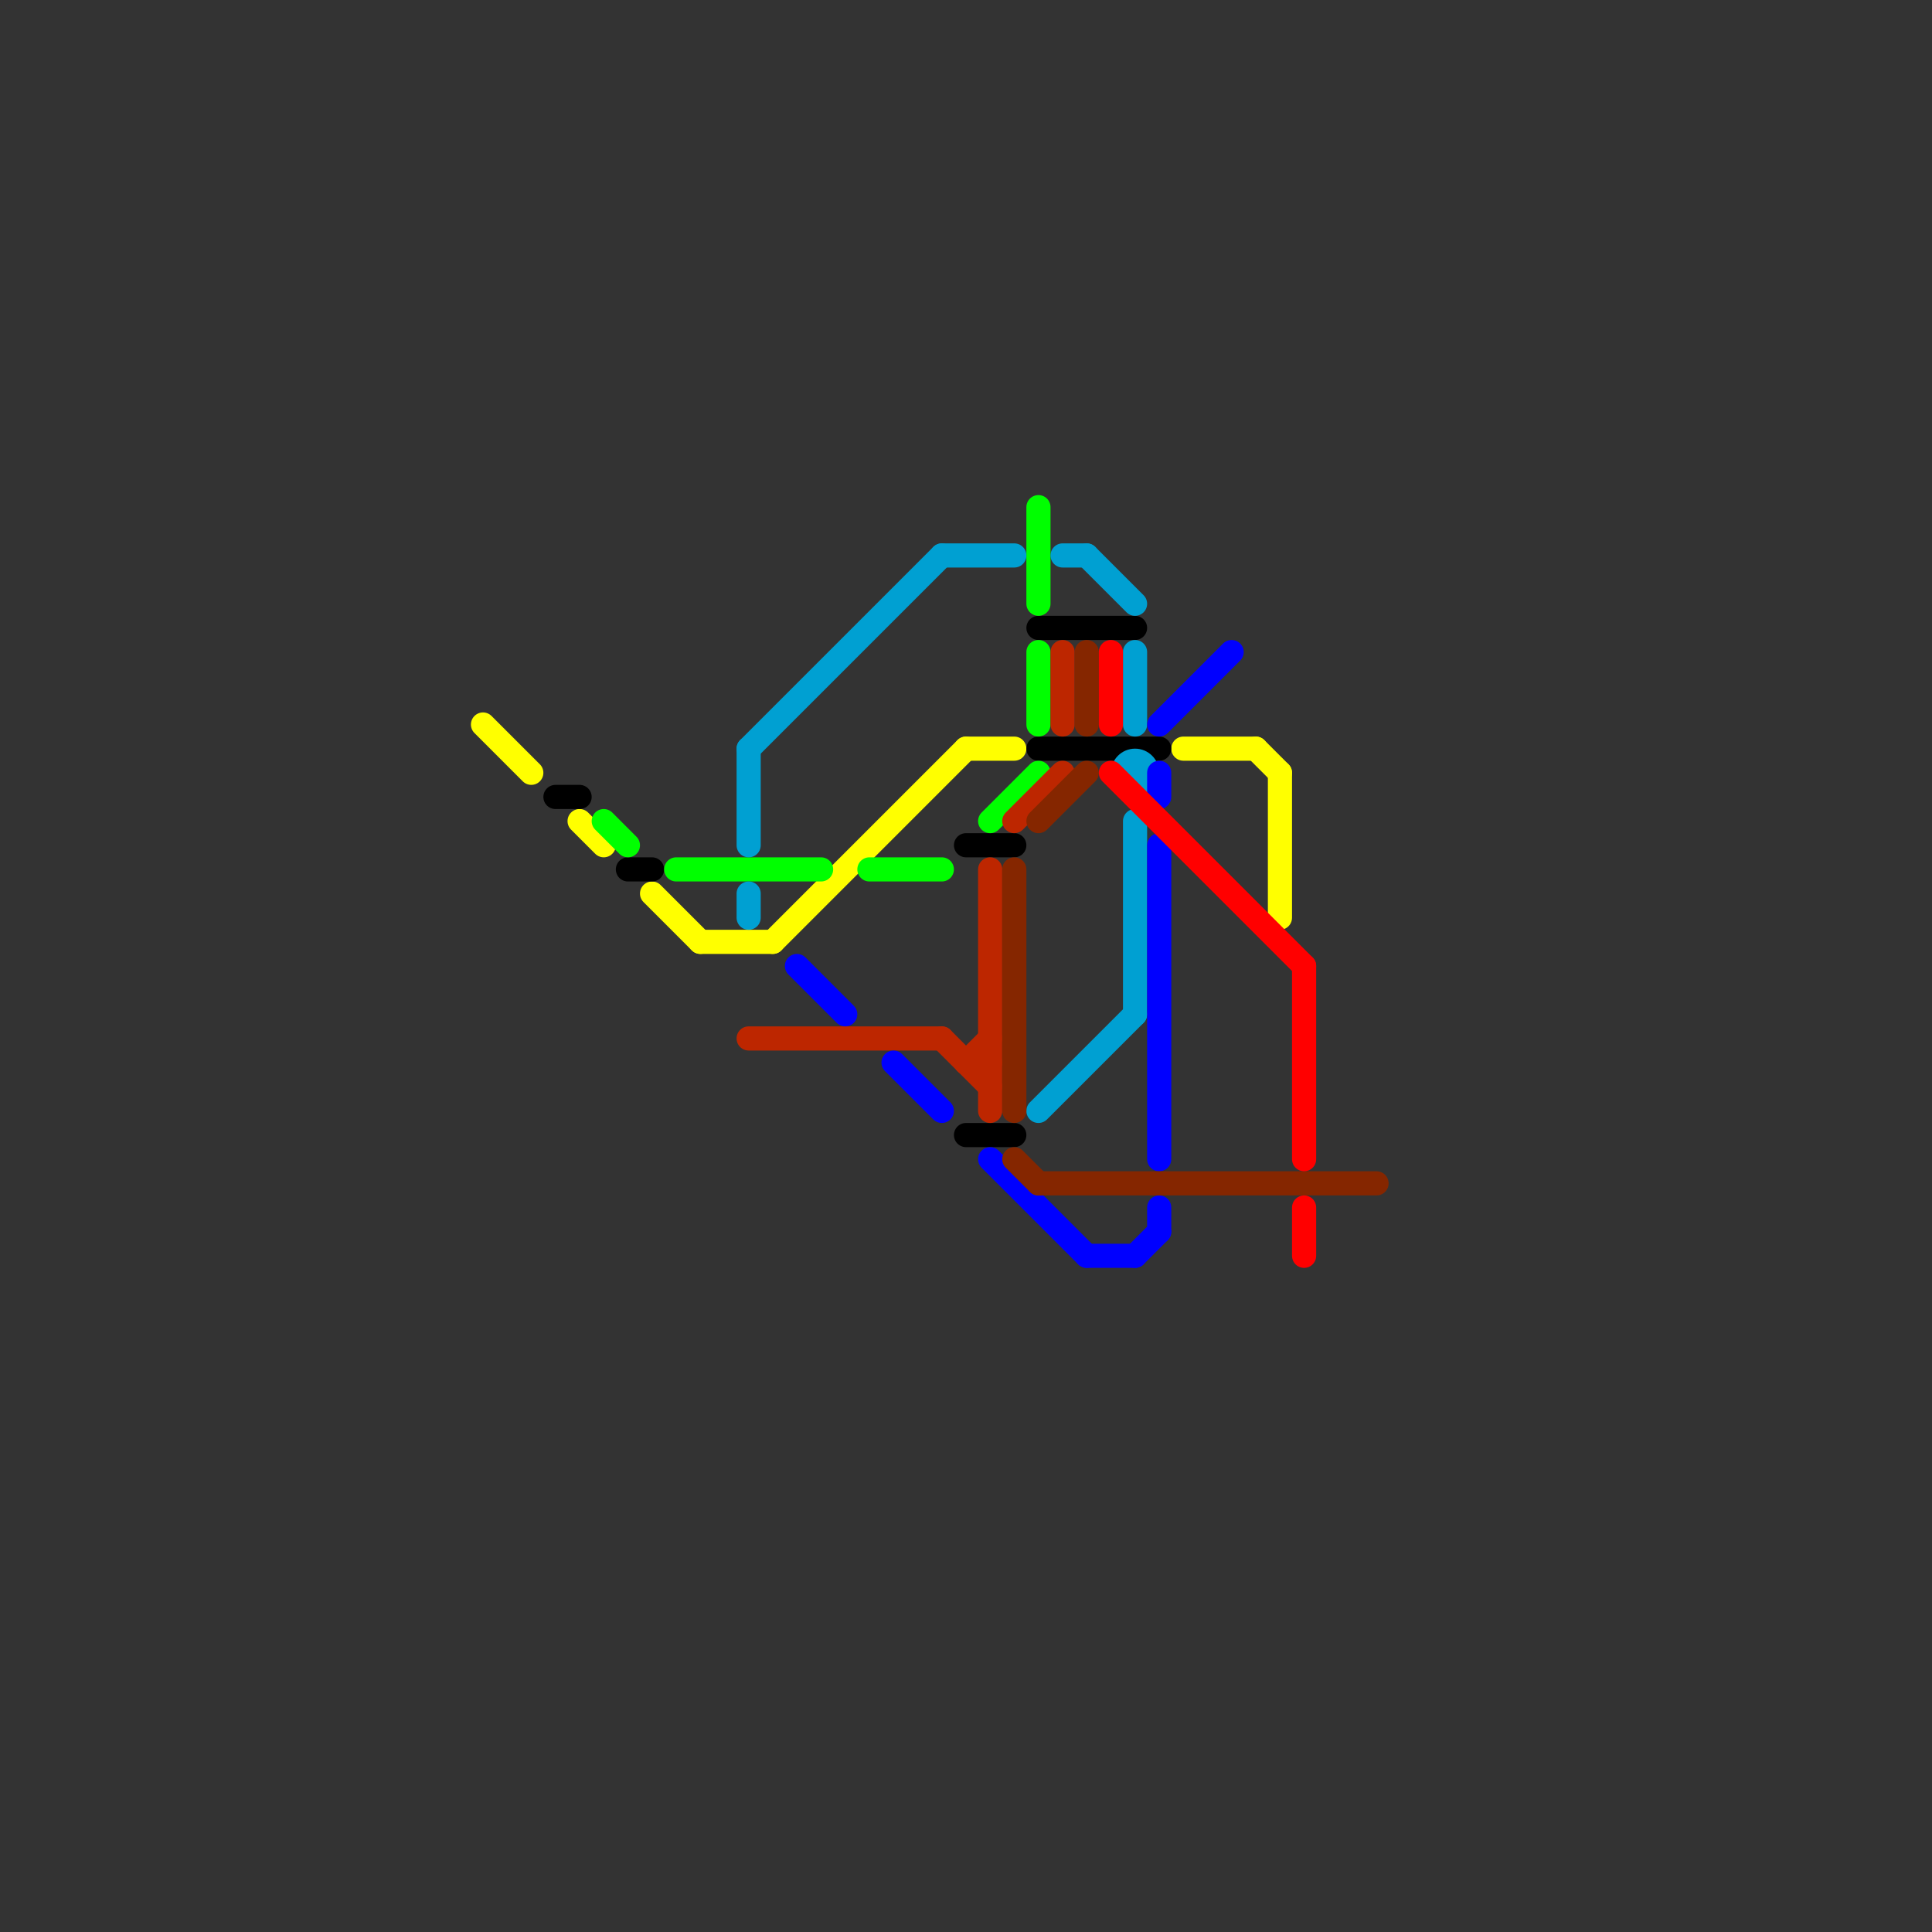 
<svg version="1.1" xmlns="http://www.w3.org/2000/svg" viewBox="0 0 80 80">
<rect x="0" y="0" width="80" height="80" fill="#333333" stroke="none"/>
<style>text { font: 1px Helvetica; font-weight: 600; white-space: pre; dominant-baseline: central; } line { stroke-width: 1; fill: none; stroke-linecap: round; stroke-linejoin: round; } .c0 { stroke: #ffff00 } .c1 { stroke: #000000 } .c2 { stroke: #00ff00 } .c3 { stroke: #00a0d2 } .c4 { stroke: #bd2600 } .c5 { stroke: #0000ff } .c6 { stroke: #852600 } .c7 { stroke: #ff0000 }</style><defs><g id="wm-xf"><circle r="1.2" fill="#000"/><circle r="0.9" fill="#fff"/><circle r="0.6" fill="#000"/><circle r="0.3" fill="#fff"/></g><g id="wm"><circle r="0.6" fill="#000"/><circle r="0.3" fill="#fff"/></g></defs><line class="c0" x1="49" y1="31" x2="52" y2="31"/><line class="c0" x1="52" y1="31" x2="53" y2="32"/><line class="c0" x1="40" y1="31" x2="42" y2="31"/><line class="c0" x1="32" y1="39" x2="40" y2="31"/><line class="c0" x1="27" y1="37" x2="29" y2="39"/><line class="c0" x1="53" y1="32" x2="53" y2="38"/><line class="c0" x1="24" y1="34" x2="25" y2="35"/><line class="c0" x1="29" y1="39" x2="32" y2="39"/><line class="c0" x1="20" y1="30" x2="22" y2="32"/><line class="c1" x1="26" y1="36" x2="27" y2="36"/><line class="c1" x1="43" y1="26" x2="47" y2="26"/><line class="c1" x1="40" y1="47" x2="42" y2="47"/><line class="c1" x1="40" y1="35" x2="42" y2="35"/><line class="c1" x1="23" y1="33" x2="24" y2="33"/><line class="c1" x1="43" y1="31" x2="48" y2="31"/><line class="c2" x1="25" y1="34" x2="26" y2="35"/><line class="c2" x1="43" y1="21" x2="43" y2="25"/><line class="c2" x1="36" y1="36" x2="39" y2="36"/><line class="c2" x1="43" y1="27" x2="43" y2="30"/><line class="c2" x1="41" y1="34" x2="43" y2="32"/><line class="c2" x1="28" y1="36" x2="34" y2="36"/><line class="c3" x1="47" y1="27" x2="47" y2="30"/><line class="c3" x1="31" y1="31" x2="39" y2="23"/><line class="c3" x1="44" y1="23" x2="45" y2="23"/><line class="c3" x1="45" y1="23" x2="47" y2="25"/><line class="c3" x1="39" y1="23" x2="42" y2="23"/><line class="c3" x1="43" y1="46" x2="47" y2="42"/><line class="c3" x1="47" y1="34" x2="47" y2="42"/><line class="c3" x1="31" y1="31" x2="31" y2="35"/><line class="c3" x1="31" y1="37" x2="31" y2="38"/><circle cx="47" cy="32" r="1" fill="#00a0d2" /><line class="c4" x1="40" y1="44" x2="41" y2="44"/><line class="c4" x1="31" y1="43" x2="39" y2="43"/><line class="c4" x1="44" y1="27" x2="44" y2="30"/><line class="c4" x1="42" y1="34" x2="44" y2="32"/><line class="c4" x1="40" y1="44" x2="41" y2="43"/><line class="c4" x1="39" y1="43" x2="41" y2="45"/><line class="c4" x1="41" y1="36" x2="41" y2="46"/><line class="c5" x1="45" y1="52" x2="47" y2="52"/><line class="c5" x1="48" y1="32" x2="48" y2="33"/><line class="c5" x1="48" y1="30" x2="51" y2="27"/><line class="c5" x1="48" y1="50" x2="48" y2="51"/><line class="c5" x1="48" y1="35" x2="48" y2="48"/><line class="c5" x1="33" y1="40" x2="35" y2="42"/><line class="c5" x1="41" y1="48" x2="45" y2="52"/><line class="c5" x1="37" y1="44" x2="39" y2="46"/><line class="c5" x1="47" y1="52" x2="48" y2="51"/><line class="c6" x1="45" y1="27" x2="45" y2="30"/><line class="c6" x1="43" y1="34" x2="45" y2="32"/><line class="c6" x1="42" y1="48" x2="43" y2="49"/><line class="c6" x1="43" y1="49" x2="57" y2="49"/><line class="c6" x1="42" y1="36" x2="42" y2="46"/><line class="c7" x1="54" y1="50" x2="54" y2="52"/><line class="c7" x1="46" y1="27" x2="46" y2="30"/><line class="c7" x1="46" y1="32" x2="54" y2="40"/><line class="c7" x1="54" y1="40" x2="54" y2="48"/>
</svg>
